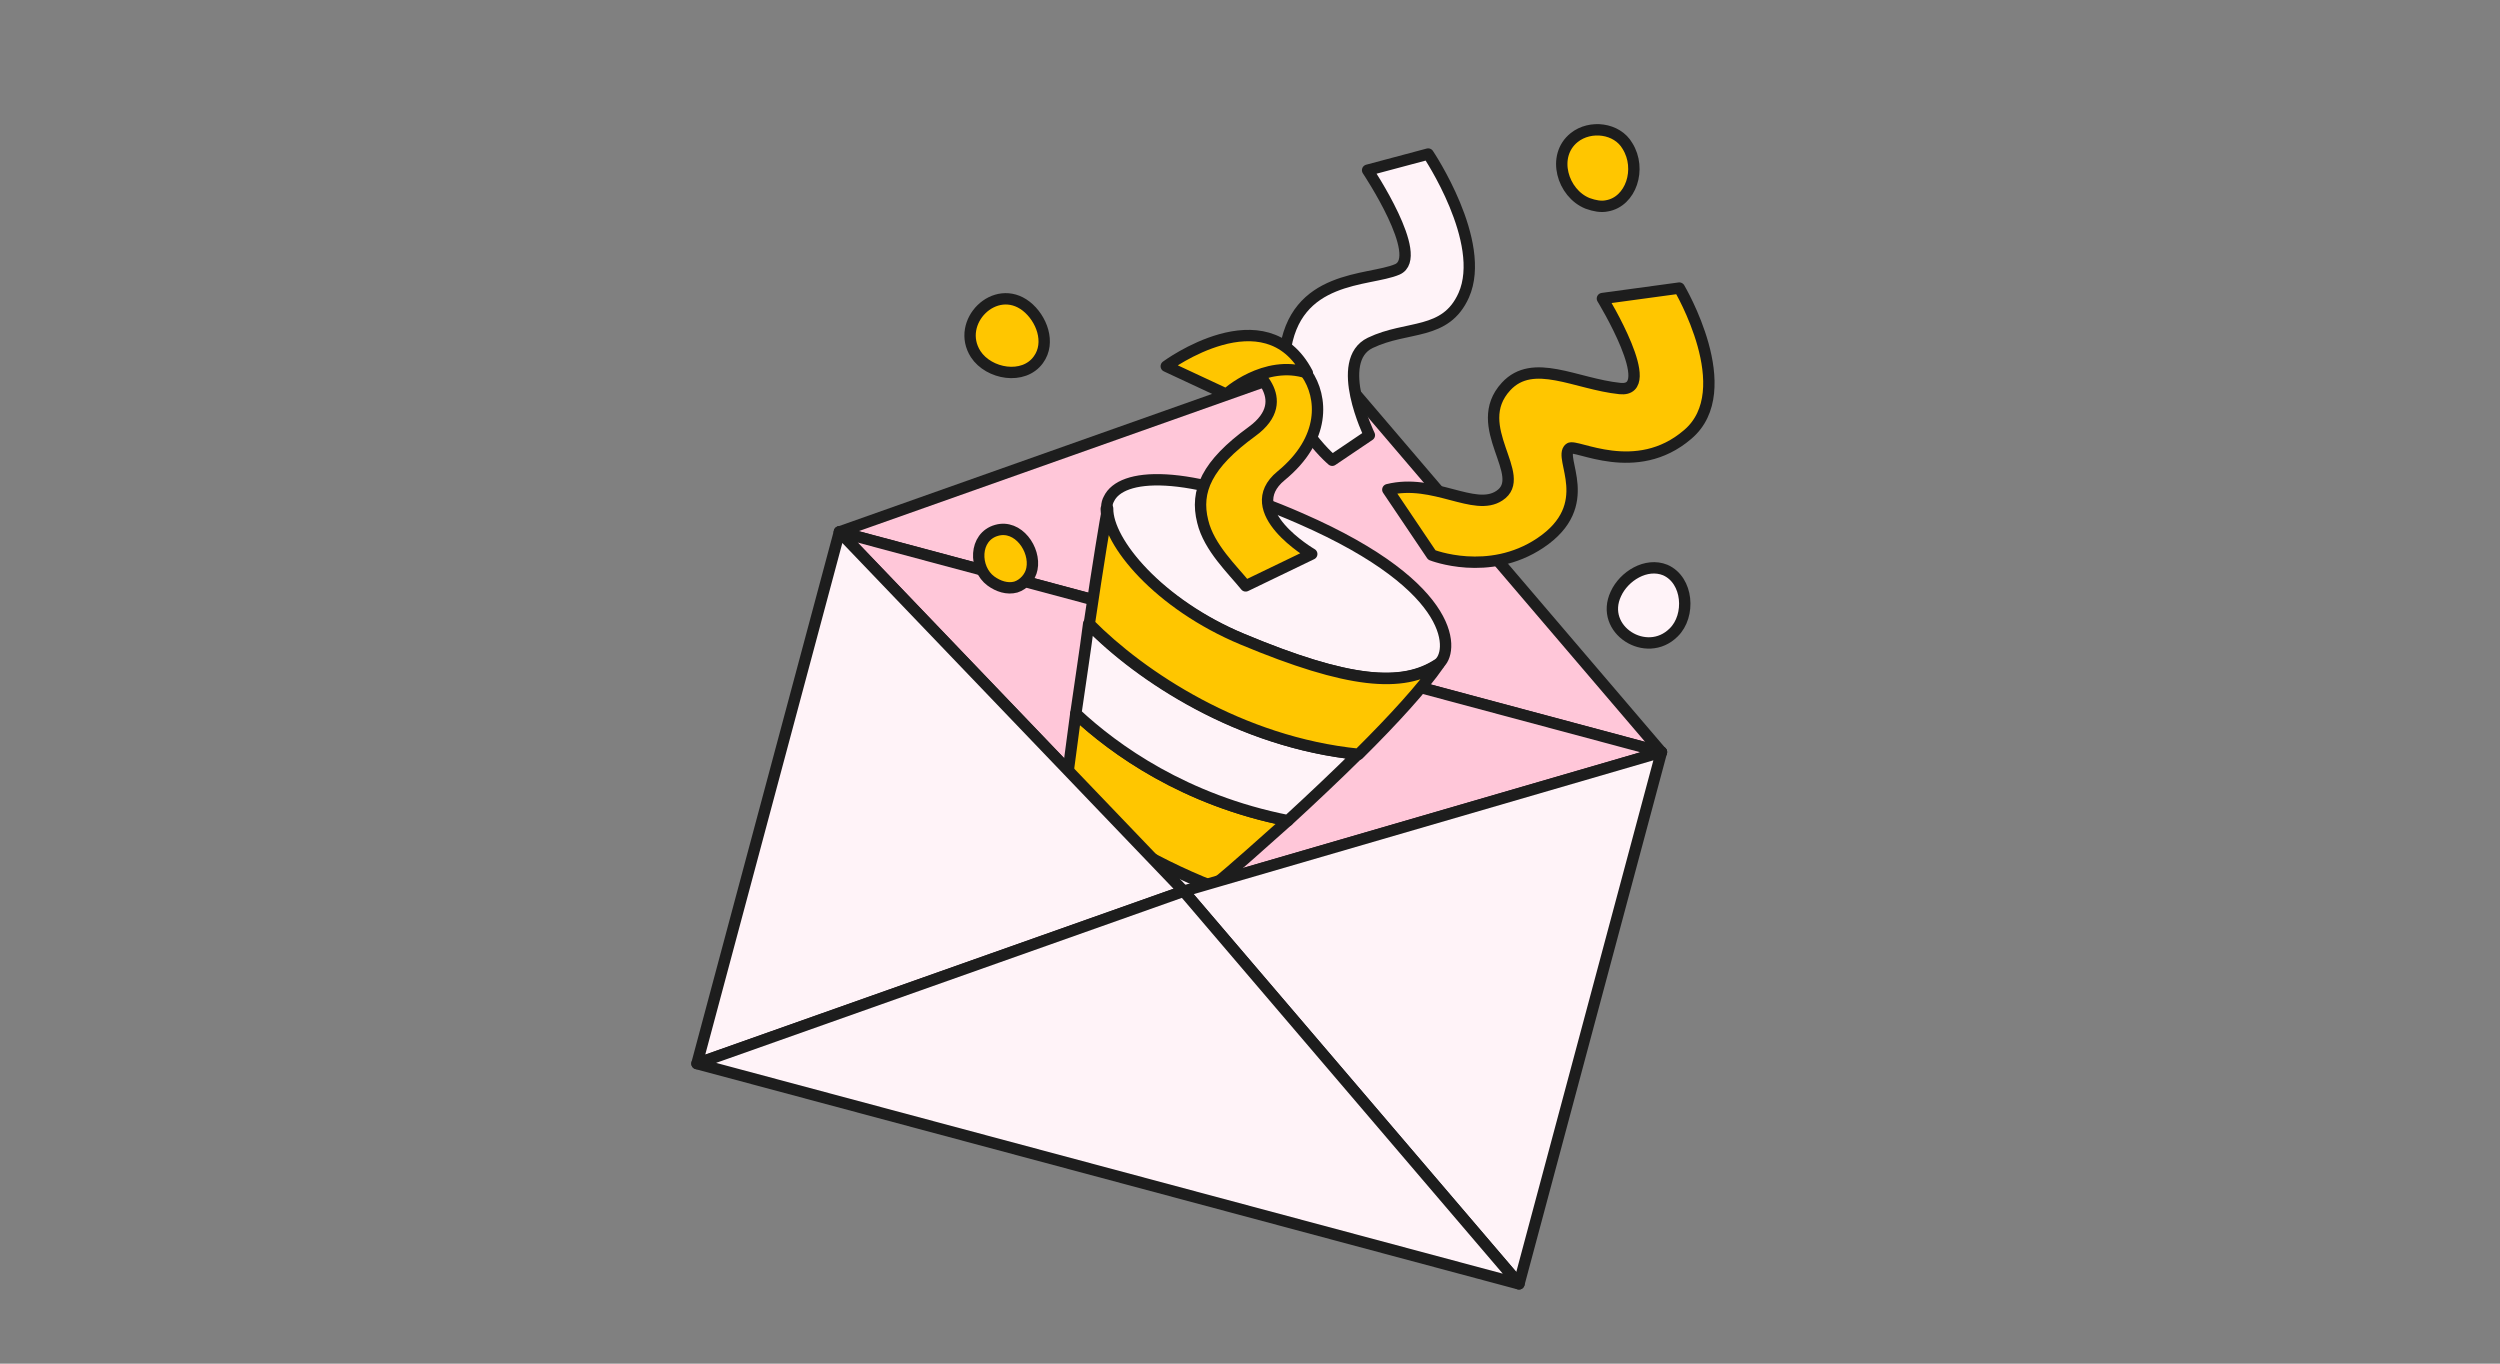 <?xml version="1.0" encoding="UTF-8"?> <svg xmlns="http://www.w3.org/2000/svg" width="220" height="120" viewBox="0 0 220 120" fill="none"><rect x="0" y="0" width="220" height="120" fill="#808080" stroke="none"/><mask id="mask0_0_61" style="mask-type:alpha" maskUnits="userSpaceOnUse" x="0" y="0" width="220" height="120"><rect width="220" height="120" fill="#D9D9D9"></rect></mask><g mask="url(#mask0_0_61)"><path d="M146.206 66.195L73.868 46.812L116.7 31.64L146.206 66.195Z" fill="#FFC7D9" stroke="#1D1D1D" stroke-miterlimit="10" stroke-linecap="round" stroke-linejoin="round"></path><path d="M146.21 66.181L104.164 78.422L73.872 46.798L146.21 66.181Z" fill="#FFC7D9" stroke="#1D1D1D" stroke-miterlimit="10" stroke-linecap="round" stroke-linejoin="round"></path><path d="M109.295 56.241C118.613 60.134 123.393 60.542 126.578 58.428C127.861 57.55 128.585 51.809 114.464 45.639C104.256 41.159 98.656 41.637 97.582 43.909C97.469 44.111 97.411 44.329 97.393 44.615C97.378 44.669 97.364 44.723 97.349 44.777C97.382 47.696 101.899 53.212 109.295 56.241Z" fill="#FFF3F8" stroke="#1D1D1D" stroke-miterlimit="10" stroke-linecap="round" stroke-linejoin="round"></path><path d="M147.283 55.656C144.898 58.043 140.714 55.409 142.199 52.257C142.907 50.702 144.864 49.48 146.544 50.163C148.574 51.056 148.781 54.196 147.283 55.656Z" fill="#FFF3F8" stroke="#1D1D1D" stroke-miterlimit="10" stroke-linecap="round" stroke-linejoin="round"></path><path d="M141.396 18.117C140.903 18.218 140.346 18.127 139.709 17.898C137.5 17.015 136.519 13.726 138.524 12.111C139.934 10.976 142.302 11.261 143.216 12.845C144.478 14.87 143.53 17.758 141.396 18.117Z" fill="#FFC600" stroke="#1D1D1D" stroke-miterlimit="10" stroke-linecap="round" stroke-linejoin="round"></path><path d="M85.862 31.168C84.055 28.356 87.564 24.816 90.311 26.948C91.657 28.007 92.48 30.148 91.377 31.656C90.079 33.461 87.019 32.932 85.862 31.168Z" fill="#FFC600" stroke="#1D1D1D" stroke-miterlimit="10" stroke-linecap="round" stroke-linejoin="round"></path><path d="M87.205 51.133C85.696 50.031 85.688 47.236 87.702 46.67C89.593 46.13 91.152 48.351 90.809 50.063C90.675 50.783 90.091 51.441 89.392 51.661C88.638 51.867 87.838 51.594 87.205 51.133Z" fill="#FFC600" stroke="#1D1D1D" stroke-miterlimit="10" stroke-linecap="round" stroke-linejoin="round"></path><path d="M147.778 25.351L141.012 26.272C141.012 26.272 146.07 34.552 142.557 34.192C138.65 33.785 134.911 31.445 132.536 34.009C129.259 37.553 134.614 41.897 131.939 43.624C129.746 45.074 126.182 42.082 122.129 43.09L126.001 48.841C126.001 48.841 131 50.821 135.538 47.789C140.572 44.425 137.082 40.289 138.118 39.462C138.644 39.021 143.979 42.138 148.517 38.233C153.11 34.343 147.778 25.351 147.778 25.351Z" fill="#FFC600" stroke="#1D1D1D" stroke-miterlimit="10" stroke-linecap="round" stroke-linejoin="round"></path><path d="M125.679 13.555L120.35 14.978C120.35 14.978 125.459 22.631 122.959 23.707C120.459 24.783 113.883 24.126 113.056 31.12C112.435 36.481 117.236 40.502 117.236 40.502L120.505 38.294C120.505 38.294 117.315 31.737 120.587 30.17C123.859 28.603 127.211 29.559 128.812 25.974C130.882 21.291 125.679 13.555 125.679 13.555Z" fill="#FFF3F8" stroke="#1D1D1D" stroke-miterlimit="10" stroke-linecap="round" stroke-linejoin="round"></path><path d="M109.861 32.191C109.861 32.191 114.149 35.086 110.173 37.977C106.197 40.868 105.162 43.209 105.84 45.893C106.388 48.193 108.483 50.15 109.619 51.56L115.434 48.755C115.434 48.755 108.938 44.977 112.74 41.865C116.695 38.619 116.402 34.933 114.977 32.864C113.676 30.77 109.861 32.191 109.861 32.191Z" fill="#FFC600" stroke="#1D1D1D" stroke-miterlimit="10" stroke-linecap="round" stroke-linejoin="round"></path><path d="M102.631 32.228C102.631 32.228 111.345 25.777 115.046 32.82C111.302 31.584 107.909 34.69 107.909 34.69L102.631 32.228Z" fill="#FFC600" stroke="#1D1D1D" stroke-miterlimit="10" stroke-linecap="round" stroke-linejoin="round"></path><path d="M93.009 87.249C93.766 87.685 96.77 85.813 100.706 82.853C97.619 81.56 94.894 79.783 92.835 78.126C92.355 83.175 92.293 86.883 93.009 87.249Z" fill="#FFC600" stroke="#1D1D1D" stroke-miterlimit="10" stroke-linecap="round" stroke-linejoin="round"></path><path d="M92.82 78.181C94.893 79.784 97.603 81.616 100.691 82.909C102.529 81.481 104.588 79.88 106.759 78.076C101.123 75.868 96.617 72.915 93.683 70.616C93.325 73.255 93.036 75.854 92.82 78.181Z" fill="#FFF3F8" stroke="#1D1D1D" stroke-miterlimit="10" stroke-linecap="round" stroke-linejoin="round"></path><path d="M93.642 70.546C96.576 72.846 101.136 75.813 106.719 78.007C108.89 76.203 111.119 74.182 113.334 72.216C104.268 70.426 98.069 65.972 94.672 62.793C94.329 65.377 93.971 68.016 93.642 70.546Z" fill="#FFC600" stroke="#1D1D1D" stroke-miterlimit="10" stroke-linecap="round" stroke-linejoin="round"></path><path d="M94.674 62.795C98.071 65.975 104.27 70.428 113.337 72.218C115.497 70.237 117.604 68.241 119.503 66.364C109.074 65.315 100.32 59.537 95.802 54.893C95.488 57.369 95.061 60.048 94.674 62.795Z" fill="#FFF3F8" stroke="#1D1D1D" stroke-miterlimit="10" stroke-linecap="round" stroke-linejoin="round"></path><path d="M95.856 54.909C100.389 59.498 109.128 65.331 119.557 66.38C122.65 63.31 125.206 60.504 126.632 58.443C123.446 60.556 118.666 60.148 109.348 56.255C101.967 53.172 97.436 47.71 97.472 44.752C97.293 45.635 96.626 49.646 95.856 54.909Z" fill="#FFC600" stroke="#1D1D1D" stroke-miterlimit="10" stroke-linecap="round" stroke-linejoin="round"></path><path d="M104.164 78.421L61.333 93.594L73.872 46.798L104.164 78.421Z" fill="#FFF3F8" stroke="#1D1D1D" stroke-miterlimit="10" stroke-linecap="round" stroke-linejoin="round"></path><path d="M146.21 66.18L133.671 112.977L104.164 78.421L146.21 66.18Z" fill="#FFF3F8" stroke="#1D1D1D" stroke-miterlimit="10" stroke-linecap="round" stroke-linejoin="round"></path><path d="M133.67 112.982L61.332 93.6L104.163 78.427L133.67 112.982Z" fill="#FFF3F8" stroke="#1D1D1D" stroke-miterlimit="10" stroke-linecap="round" stroke-linejoin="round"></path></g></svg> 